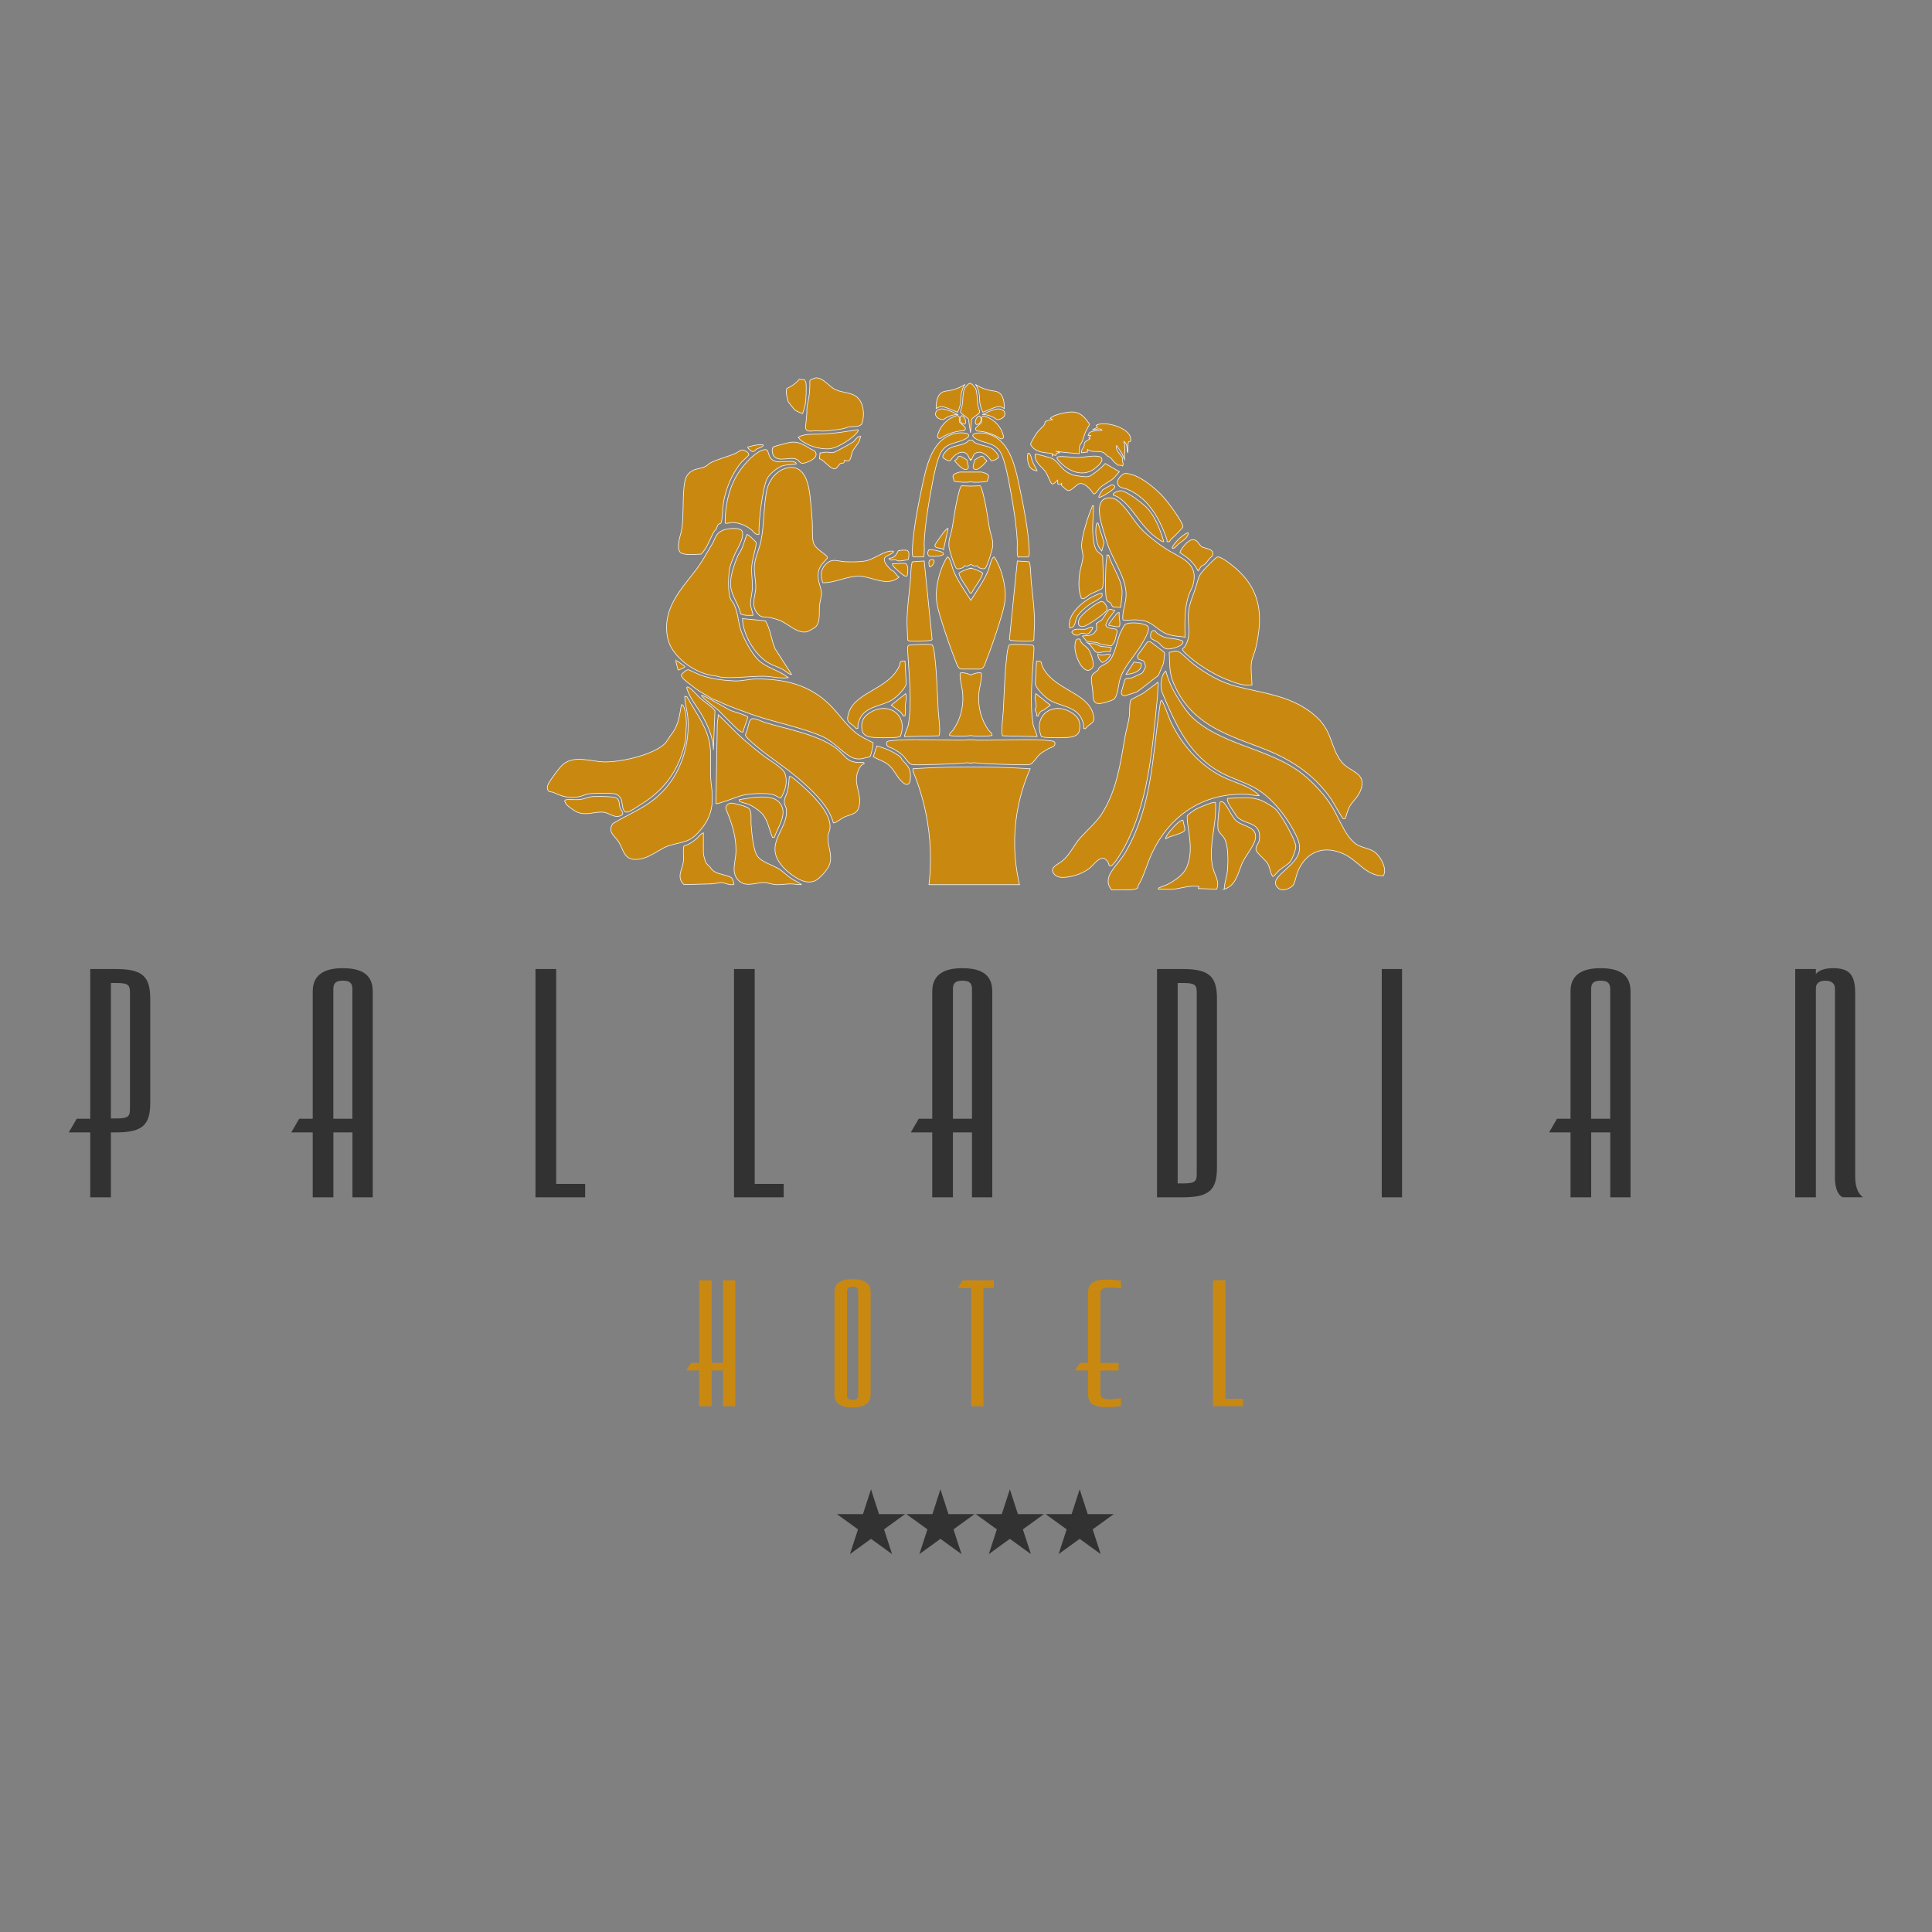 <?xml version="1.0" encoding="UTF-8"?>
<svg id="Warstwa_1" data-name="Warstwa 1" xmlns="http://www.w3.org/2000/svg" viewBox="0 0 300 300">
  <rect x="0" y="0" width="300" height="300" fill="#808080" stroke="none"/>
  <defs>
    <style>
      .cls-1 {
        fill: #323233;
      }

      .cls-2 {
        stroke: #f5f5f5;
        stroke-miterlimit: 10;
        stroke-width: .1px;
      }

      .cls-2, .cls-3 {
        fill: #c98911;
      }
    </style>
  </defs>
  <g>
    <path class="cls-1" d="M17.22,175.84v10.08h-3.21v-10.08h-3.33l1.23-2.12h2.1v-23.25h3.95c4.13,0,5.37,1.11,5.37,4.64v16.09c0,3.54-1.23,4.64-5.37,4.64h-.74ZM17.22,173.67h.86c1.73,0,2.1-.26,2.1-1.41v-18.21c0-1.15-.37-1.41-2.1-1.41h-.86v21.04Z"/>
    <path class="cls-1" d="M46.46,173.72h2.1v-19.8c0-2.83,2.22-3.58,4.63-3.58s4.69.62,4.69,3.58v32h-3.15v-10.08h-2.96v10.08h-3.21v-10.08h-3.33l1.23-2.12h0ZM54.72,153.56c0-1.02-.55-1.28-1.48-1.28-.99,0-1.48.31-1.48,1.28v20.16h2.96v-20.16h0Z"/>
    <path class="cls-1" d="M90.86,185.92h-7.71v-35.45h3.21v33.37h4.5v2.08Z"/>
    <path class="cls-1" d="M121.69,185.92h-7.71v-35.45h3.21v33.37h4.5v2.08h0Z"/>
    <path class="cls-1" d="M142.66,173.72h2.1v-19.8c0-2.83,2.22-3.58,4.63-3.58s4.69.62,4.69,3.58v32h-3.15v-10.08h-2.96v10.08h-3.21v-10.08h-3.33l1.23-2.12ZM150.93,153.56c0-1.02-.55-1.28-1.48-1.28-.99,0-1.48.31-1.48,1.28v20.16h2.96v-20.16h0Z"/>
    <path class="cls-1" d="M179.66,150.47h3.95c4.13,0,5.36,1.11,5.36,4.64v26.17c0,3.54-1.23,4.64-5.36,4.64h-3.95v-35.45h0ZM185.83,154.05c0-1.15-.37-1.41-2.1-1.41h-.86v31.12h.86c1.73,0,2.1-.26,2.1-1.41v-28.29Z"/>
    <path class="cls-1" d="M217.71,185.92h-3.15v-35.45h3.15v35.45Z"/>
    <path class="cls-1" d="M241.77,173.72h2.1v-19.8c0-2.83,2.22-3.58,4.63-3.58s4.69.62,4.69,3.58v32h-3.15v-10.08h-2.96v10.08h-3.21v-10.08h-3.33l1.23-2.12ZM250.03,153.56c0-1.02-.55-1.28-1.48-1.28-.99,0-1.48.31-1.48,1.28v20.16h2.96v-20.16h0Z"/>
    <path class="cls-1" d="M288.08,182.82c0,2.48,1.23,3.09,1.23,3.09h-3.15s-1.23-.31-1.23-3.09v-29.35c0-.75-.55-1.19-1.48-1.19-.99,0-1.48.44-1.48,1.19v32.45h-3.21v-35.45h3.21v.8s.49-.93,2.65-.93,3.45.66,3.45,3.76v28.73h0Z"/>
  </g>
  <g>
    <path class="cls-3" d="M107.31,211.63h1.26v-12.82h1.93v12.82h1.78v-12.82h1.89v19.55h-1.89v-5.56h-1.78v5.56h-1.93v-5.56h-2l.74-1.17h0Z"/>
    <path class="cls-3" d="M132.37,218.55c-1.45,0-2.79-.41-2.79-1.98v-15.97c0-1.56,1.34-1.98,2.79-1.98,1.34,0,2.82.37,2.82,1.98v15.97c0,1.61-1.48,1.98-2.82,1.98ZM131.52,216.67c0,.54.3.71.89.71.56,0,.85-.15.85-.71v-16.17c0-.56-.3-.71-.85-.71-.59,0-.89.17-.89.71v16.17Z"/>
    <path class="cls-3" d="M154.31,200h-1.6v18.36h-1.89v-18.36h-2.08l.74-1.19h4.83v1.19h0Z"/>
    <path class="cls-3" d="M170.87,216.33c0,.78.37,1.19,3.19.78v1.22c-4.64.61-5.12-.49-5.12-2.12v-3.41h-2l.74-1.17h1.26v-10.65c0-1.63.48-2.73,5.12-2.12v1.22c-2.82-.41-3.19,0-3.19.78v10.78h2.82v1.17h-2.82v3.53h0Z"/>
    <path class="cls-3" d="M193,218.35h-4.64v-19.55h1.93v18.41h2.71v1.15Z"/>
  </g>
  <g>
    <path class="cls-2" d="M125.08,66.4c.11.91,1.29.38,1.96.51h0c.51,0,.77.06,1.28,0,1.12-.14,2.39-.18,3.37-.59.07-.03,1.31-.1,1.56-.15.16-.03.5-.19.57-.36.34-.83.34-2.22,0-3.05-.79-1.99-2.39-1.54-4.04-2.24-1.03-.44-1.95-1.92-3.09-1.84-.16.01-.8.25-.89.36-.12.13,0,.73-.07,1.28-.02,1.6-.53,2.64-.44,3.76l-.21,2.33h0Z"/>
    <path class="cls-2" d="M124.96,59l-.85-.11c-.5.63-1.16,1.06-1.82,1.38h0c-.47.07,0,1.93.16,2.2.05.09.84,1.07.92,1.14.31.29.85.43,1.23.62.07,0,.42-1.28.44-1.42.13-.73.2-2.62.11-3.35,0-.06-.18-.46-.2-.47h0Z"/>
    <path class="cls-2" d="M167.79,68.98c.45-.53.54-1.65.96-2.24.1-.35.37-.56.42-.91-1.21-1.75-2.04-2.15-4.14-1.67-.61.14-1.49.35-1.94.79l.31.21c-.2-.03-1.03.22-1.11.33-.06.09-.01.28-.12.44-.24.37-.9.89-1.22,1.35-.15.21-.96,1.57-.93,1.72.65,1.26,2.12,1.29,3.38,1.41v.41l.16-.21c.69.28.34-.08.51-.21.1-.07.33-.07.45-.09l-.41-.2c1.13.16,3.19.31,3.19.31h.31v-1.03l.16-.41h0Z"/>
    <path class="cls-2" d="M175.55,68.55c.05-.05.02-.43,0-.55-.22-1.59-4.01-2.72-5.35-1.96l.2.31-.72.36c.45.1,1.13-.37,1.44.1-.69.12-2.04-.06-2.16.82h.41l-.31.36.21.1c-.06.14-.74.36-.87.67-.08.19-.02.4-.08.54-.12.29-.46.57-.39,1l.93-.1v-.41c.71.54,1.53.16,2.31.42.45.15.64.55.88.65.65.29.57.57,1.14,1.04.08.07.4.34.43.35.05.02.49-.09.7.12.18-.36,0-.59-.05-.92-.02-.12.05-.26.02-.35-.1-.38-1.18-1.17-.9-1.92l.84,1.27.39.89c-.07-.97.21-1.84-.1-2.78.6.36.43,1.18.57,1.75.1,0,0-1.42.15-1.69.07-.12.26-.04.3-.07h0Z"/>
    <path class="cls-2" d="M133.22,66.71c-1.14.18-2.3.38-3.45.51-.98.11-1.94.19-2.88.2-.97,0-2.08-.03-2.94.47.14.14.21.33.37.45,1.18.91,2.82,1.4,4.31,1.36.98-.03,2.29-.79,3.1-1.34.24-.16,1.8-1.34,1.49-1.65h0Z"/>
    <path class="cls-2" d="M143.42,86.48c.21-.78.06-1.62.1-2.42.13-2.46.52-4.95.96-7.38.3-1.63.88-5.23,1.7-6.54.9-1.44,2.43-1.29,3.63-1.93,1.44-.77.08-1.08-.89-.99-4.19.41-5.08,5.2-5.78,8.53-.6,2.82-1.36,6.72-1.47,9.55-.01.36-.1.92.15,1.18h1.6Z"/>
    <path class="cls-2" d="M133.63,67.74c-.55,0-.89.69-1.17.89-.34.25-2.73,1.56-3.06,1.64-.24.06-.83-.08-1.19-.06-.29.01-.57.14-.87.11l-.1.92c.7.11,1.85,1.9,2.58,1.5.1-.05.57-.72.64-.75.23-.13.68.12.7-.54,1.02.54.92-.65,1.21-1.31.26-.59.84-1.12,1.1-1.78.04-.1.18-.59.16-.62h0Z"/>
    <path class="cls-2" d="M150.84,71.44s-.07-.03-.09-.04c.03-.02.06-.04.09-.07v.11s0,0,0,0Z"/>
    <path class="cls-2" d="M120.05,69.41c-.23.26-.16,1.07.08,1.37.81,1.03,2.38.13,3.43.49.62.21.58.82,1.32.64.79-.19,2.48-.93,1.6-1.91-1.41-.61-2.11-1.54-3.79-1.31-.27.04-2.54.62-2.63.72h0Z"/>
    <path class="cls-2" d="M118.48,69.08c-.77-.08-1.41.07-2.14.28-.14.04-.27-.03-.22.18.27.24.45.63.87.57.25-.04.34-.3.54-.4.09-.05,1.22-.41.96-.63h0Z"/>
    <path class="cls-2" d="M111.23,82.12c.12-.18.13-.52.3-.68.13-.13.35-.08.44-.28.24-.52.24-2.33.36-3.04.34-2.16,1.33-4.55,2.71-6.25.21-.26,1.2-1.1,1.23-1.24.08-.35-.63-.72-.91-.76-.35-.06-.81.38-1.18.54-1.17.51-2.78.89-3.82,1.44-.33.17-.6.5-.99.66-.58.24-1.22.24-1.81.56-1.08.58-1.23,1.44-1.35,2.56-.22,2.1-.05,4.3-.32,6.38-.14,1.07-.93,2.68-.34,3.66.4.66,2.6.39,3.34.37.91-.95,1.3-2.22,1.9-3.35.14-.26.33-.4.43-.55h0Z"/>
    <path class="cls-2" d="M117.87,82.72c-.12-1.5.58-7.24,1.29-8.48.38-.66,1.36-1.45,2.03-1.78.79-.38,1.59-.23,2.44-.4.04-.3-.36-.37-.58-.4-.91-.13-2.39.38-3.19-.32-.86-.75-.21-1.98-1.67-1.36-1.45.62-3.09,2.62-3.86,3.97-1.25,2.18-1.75,4.79-1.73,7.28.38.11.87-.12,1.18-.1,1.08.06,2.02.45,2.89,1.13.39.31.59.84,1.19.72v-.26s0,0,0,0Z"/>
    <path class="cls-2" d="M161.04,73.09c-.22-.5-.53-.97-.74-1.47-.08-.19-.31-1.54-.7-1.2-.17,1.06.07,2.66,1.44,2.68h0Z"/>
    <path class="cls-2" d="M168.95,74c-.25.11-1.86-.12-2.25-.23-1.86-.57-2.15-1.95-3.3-2.57-.19-.1-2.58-.78-2.67-.68-.11,1.33,1,1.88,1.63,2.75.26.36.78,1.73.94,1.84.33.21.71-.41.93-.57l.02.6c.28.16.37.09.6-.09,0,.12-.04.28.02.39.03.05.82.71.88.72.67.2,1.39-1.07,2.02-1.08.82-.02,1.61.99,2.04,1.6.28.16.75-.72,1.02-.96.58-.55,1.41-.88,2.01-1.39.38-.33.62-.73.98-1.08l-2.2-1.28c-.64.7-1.28,1.21-2.05,1.75,0,0,0,0,0,0l-.22.16-.39.12h0Z"/>
    <path class="cls-2" d="M148.54,71.31c-.06.08-.26.12-.28.19v.1c.32.38,1.7,1.99,2.12.98.02-.06-.21-1.12-.26-1.18-.04-.04-.92-.56-.98-.57-.45,0-.48.31-.6.48Z"/>
    <path class="cls-2" d="M171,71.06c-.52-.51-2.77-.04-3.53-.02-1.02.03-2.22-.25-3.2-.11-.39.06.09.59.21.72,1.27,1.35,3.13,2.33,4.96,1.46.49-.23,2.14-1.47,1.55-2.05h0Z"/>
    <path class="cls-2" d="M122.48,72.61c-1.77.24-3.09,1.89-3.43,3.57-.5,2.48-.38,5.37-.9,7.86-.25,1.21-.89,2.49-1,3.74-.11,1.17.23,2.29.21,3.4-.02,1.38-.8,2.53.11,3.89.65.97,1.16.64,2.07.82.46.09,1.08.27,1.52.44,1.35.53,2.65,2.03,4.17,1.79.21-.03,1.18-.57,1.35-.71.87-.74.58-2.36.67-3.35.05-.6.32-1.38.32-1.96,0-.54-.45-1.61-.51-2.28-.15-1.62.47-2.07,1.43-3.18.02-.58-1.96-1.27-2.22-2.52-.2-.92-.07-2.28-.15-3.25-.09-1.18-.18-2.44-.31-3.6-.21-1.93-.73-5.01-3.32-4.66h0Z"/>
    <path class="cls-2" d="M181.62,84.09s.09-.21.17-.29c.32-.33,1.86-1.73,1.89-2.02.06-.61-2.33-3.82-2.86-4.42-1.29-1.47-4.01-3.8-6.04-3.85-.52-.01-1.35.94-1.26,1.46.16.86.94.76,1.56,1.02,3.22,1.34,4.97,4.54,6.07,7.63.06.16.07.33.07.49.12,0,.28.04.39-.02h0Z"/>
    <path class="cls-2" d="M170.62,77.21c.21.2,2.28-1.17,2.43-1.44.17-.31-.14-.54-.47-.48-.08.02-1.29.71-1.36.78-.12.12-.7,1.03-.59,1.14h0Z"/>
    <path class="cls-2" d="M154.14,84.89c-.04.48-.87,3.13-1.17,3.36-.23.17-.79,0-1.02-.13-.14-.08-.14-.25-.18-.27-.06-.04-.27.1-.43.07-.17-.02-.38-.2-.59-.27-.22.07-.43.25-.6.27-.15.02-.36-.12-.42-.07-.04.03-.04.19-.19.28-.24.13-.8.3-1.02.13-.3-.22-1.13-2.87-1.17-3.36-.1-1.16.29-1.77.48-2.8.25-1.34.4-2.71.69-4.05.09-.43.52-2.5.78-2.62l1.45.05,1.45-.05c.25.13.68,2.2.77,2.62.29,1.34.44,2.71.69,4.05.19,1.03.59,1.64.48,2.81h0Z"/>
    <path class="cls-2" d="M180.72,84.11c-.55-1.83-1.35-3.99-2.72-5.36-.67-.66-3.13-2.58-4.01-2.56-.26,0-1.38.37-1.09.71.9.21,1.93,1.24,2.53,1.96,1.67,2.01,2.43,3.57,4.79,5.09.16.1.31.19.51.16Z"/>
    <path class="cls-2" d="M184.01,98.94c-.02-2.25-.13-4.4.59-6.57.16-.48.49-1,.62-1.44,1.06-3.69-2.01-4.24-4.39-5.85-1.32-.89-2.93-2.14-3.97-3.34-.98-1.12-2.74-4.22-4.23-4.42-2.16-.29-2.07,1.89-1.75,3.39.22,1,.72,2.61,1.03,3.6.81,2.57,3.1,5.5,2.94,8.29-.07,1.22-.61,2.41-.5,3.64.1.15,1.66,0,2,.01,2.26.1,2.45.73,4.07,1.8,1.13.75,2.31.69,3.6.88h0Z"/>
    <path class="cls-2" d="M169.79,78.55c-.29-.06-.17.08-.23.22-.61,1.33-1.58,4.49-1.62,5.91-.02.55.23,1.17.22,1.74-.02.77-.4,1.77-.51,2.59-.17,1.28-.22,2.63.24,3.85.38.4,1.01-.37,1.32-.54.39-.22,1.72-.74,1.93-.96.18-.18.08-.77.2-1.03l-.12-4c-.29-.36-.76-.56-1-.96-.37-.63-.5-1.92-.53-2.66-.07-1.39.1-2.79.11-4.17Z"/>
    <path class="cls-2" d="M170.51,81.23c-.24-.07-.28.19-.3.37-.15,1.24-.05,3.03.87,3.96l.36-1.27-.93-3.05h0Z"/>
    <path class="cls-2" d="M111.36,105.01c1.17.51,5.77-.07,7.39,0,1.22.06,2.43.39,3.65.21-1.44-1.17-3.41-1.48-4.74-2.83-1.02-1.04-2.34-3.49-2.73-4.89-.35-1.27-.36-2.44-.96-3.68-.14-.29-.41-.52-.55-.89-.43-1.06-.34-3.82-.05-4.93.14-.53.45-1.28.67-1.8.42-1,1.47-2.46,1.25-3.58-.17-.86-2.35-.56-2.98-.31-1.18.46-1.17,1.2-1.74,2.18-.8,1.36-1.54,2.74-2.5,3.99-2.41,3.16-5.25,6.04-4.42,10.5.54,2.93,4.15,5.52,6.97,5.91l.72.11h0Z"/>
    <path class="cls-2" d="M147.23,82.06c-.1-.11-.44.28-.51.36-.24.28-1.53,2.05-1.55,2.27-.04.55.98.28,1.34.66l.72-3.29h0Z"/>
    <path class="cls-2" d="M184.53,82.78c-.23-.22-1.4.82-1.6,1.03-.17.17-1.08,1.14-.87,1.34.43.02.67-.47.98-.72.55-.44,1.38-.85,1.49-1.65Z"/>
    <path class="cls-2" d="M116.94,95.55c-.08-.59-.43-1.3-.41-1.9.03-.69.3-1.7.31-2.47.02-1.05-.19-2.13-.11-3.2.09-1.23.57-2.46.71-3.68-.03-.2-1.27-1.35-1.47-1.31-.41,1.05-.62,2.2-1.31,3.12-.58,1.29-1.31,3.34-1.22,4.75.11,1.63,1.25,2.9,1.57,4.46.61.29,1.28.24,1.93.23h0Z"/>
    <path class="cls-2" d="M185.02,83.83c-.63.12-1.62,1.36-1.82,1.98,1.17.72,2.22,1.58,2.83,2.84.25-.15.29-.49.46-.67.17-.19.45-.22.63-.4.37-.37.68-.91,1.13-1.24.51-1.18-1.17-1.12-1.65-1.45-.51-.36-.64-1.24-1.58-1.05h0Z"/>
    <path class="cls-2" d="M144.31,85.36c-.28.1-.37.87,0,1,.36.12,2.92,0,2.03-.59-.25-.17-1.76-.5-2.04-.41h0Z"/>
    <path class="cls-2" d="M141.04,86.88c.31-1.57-.06-1.56-1.54-1.38-.36.65-.58,1.16-1.44,1.19-.01.47.76.21.97.24.14.01.3.17.53.18.16.01,1.43-.17,1.48-.22h0Z"/>
    <path class="cls-2" d="M127.77,90.49c1.82.03,3.58-.95,5.39-1.02,2.15-.08,4.45,1.79,6.44.16-.33-.23-.57-.67-.83-.92-.11-.1-.3-.13-.4-.22-.45-.43-1.5-1.46-.84-2.06.08-.07,1.99-.87.9-.86-1.24.01-2.76,1.29-4.04,1.53-.9.17-2.26.16-3.19.12-1.17-.06-1.96-.61-2.99.4-.81.8-.82,1.86-.45,2.87h0Z"/>
    <path class="cls-2" d="M172.15,86.19h-.29c.07.36-.08.72-.1,1.07-.08,1.17-.18,4.63.02,5.64.12.61.47.53.67.72.1.1.14.51.44.64l1.13.05c.07-.88.27-1.74.21-2.62-.14-1.91-1.55-3.67-2.07-5.5h0Z"/>
    <path class="cls-2" d="M155.21,96.66c-.59,1.91-1.38,4.17-2.11,6.02-.18.46-.34,1.21-.95,1.21h-1.6s-1.2,0-1.2,0c-.6,0-.77-.75-.95-1.21-.74-1.86-1.53-4.11-2.12-6.02-.46-1.48-1-3.12-.89-4.67.12-1.86.7-3.94,1.7-5.51.17,0,.26.16.33.29.27.5.44,1.39.69,1.98.69,1.6,1.71,3,2.64,4.47.92-1.47,1.93-2.87,2.63-4.47.25-.59.43-1.49.69-1.98.07-.13.16-.29.33-.28,1,1.57,1.57,3.65,1.7,5.51.1,1.54-.44,3.18-.9,4.66h0Z"/>
    <path class="cls-2" d="M194.41,106.35c-.03-1.09-.22-2.36-.09-3.44.08-.66.5-1.52.66-2.22,1.12-4.76.93-8.79-2.83-12.21-.5-.45-2.52-2.16-3.12-1.99-.2.05-1.44,1.28-1.67,1.53-1.43,1.51-1.13,1.47-1.73,3.32-.47,1.45-1.01,2.43-1.11,4.04-.1,1.76.5,3.48-.58,5.08-.1.14-.31.2-.34.29-.07.24.53.75.72.92,1.66,1.52,4,2.96,6.08,3.81,1.22.49,2.7,1.11,4.01.87h0Z"/>
    <path class="cls-2" d="M144.35,88.03c.65-.12,1.12-1.39.17-1.11-.43.13-.28.79-.17,1.11Z"/>
    <path class="cls-2" d="M143.51,87.11l-1.82.12c-.25.25-.28,2.49-.33,3.01-.2,1.91-.44,3.84-.52,5.76-.04,1.14.09,2.26.1,3.39.08.35,3.15.12,3.65.05l.15-.15-1.23-12.18h0Z"/>
    <path class="cls-2" d="M140.59,87.51c-.47-.13-1.47.1-2.01,0-.03.16.02.24.1.37.15.23,1.45,1.37,1.7,1.5.53.26.51,0,.56-.48.04-.37.1-1.25-.35-1.38h0Z"/>
    <path class="cls-2" d="M150.94,88.23v.04c-.09-.02-.16-.04-.23-.04.1-.02.18-.02.23,0h0Z"/>
    <path class="cls-2" d="M171.13,92.15c-.19-.19-1.81.67-2.09.84-1.45.89-3.34,2.65-2.95,4.51.89.02.85-1.01,1.11-1.61.31-.71,1.4-1.62,2.05-2.07.32-.23,1.79-.98,1.87-1.22.04-.14.02-.3.02-.44h0Z"/>
    <path class="cls-2" d="M171,93.4c-.76.15-2.98,1.92-3.36,2.62-.35.66-.27,1.43.63,1.25.64-.13,3.25-1.93,3.58-2.5.26-.44-.4-1.47-.86-1.38Z"/>
    <path class="cls-2" d="M173.81,95.13c-.18-.03-.23,0-.36.11-.07.06-1.1,1.38-1.17,1.51-.06.11-.14.2-.12.34.32.03,1.49.4,1.65.17.26-.38-.16-1.59,0-2.12h0Z"/>
    <path class="cls-2" d="M118.87,96.4l-3.58-.34c.05,2.45,1.86,5.54,3.95,6.82.72.44,1.57.68,2.26,1.04.22.11,1.24.96,1.42.8l-2.56-3.98c-.61-1.4-.71-3.01-1.49-4.33h0Z"/>
    <path class="cls-2" d="M169.69,107.39c.04.76-.08,1.88.98,1.86.62-.02,1.56-.34,2.12-.57.77-.32.86-2.26,1.07-3.04.61-2.17,2.35-3.75,3.47-5.69.3-.52,1.35-2.2.91-2.7-.45-.51-3.05-.79-3.61-.21-.11.12-.64,1.14-.72,1.34-.51,1.31-.65,2.75-1.46,4-.43.68-1.24.79-1.76,1.3-.14.13-.12.31-.21.39-.55.51-1,.46-1.01,1.42,0,.59.17,1.17.21,1.91h0Z"/>
    <path class="cls-2" d="M169.69,97.4c-.44-.11-.82.24-1.19.3-.66.1-1.77-.27-2.08.47.22.36.61.55,1.03.44.18-.05.3-.27.55-.28.28-.02.51.17.9.08.37-.08.72-.64.79-1.01h0Z"/>
    <path class="cls-2" d="M179.04,97.93c-.36.1-.48.81-.33,1.12.12.24.84.5,1.08.67.44.33.75.88,1.34,1.03.5.12,1.72-.22,2.16-.53.36-.26.68-.61.09-.8-1.5-.47-2.29-.03-3.73-1.11-.23-.17-.21-.5-.61-.38h0Z"/>
    <path class="cls-2" d="M167.72,99.27c-.75-.27-.77.48-.81,1.07-.06.89.47,2.4,1.03,3.09.5.61,1.08,1.01,1.69.25.41-.5-.24-2.35-.62-2.87-.4-.56-1.18-.78-1.3-1.53h0Z"/>
    <path class="cls-2" d="M172.58,100.59c-.08-.12-1.42-.17-1.68-.23-.26-.07-.51-.31-.77-.37-.35-.07-.79,0-1.16-.12.44.25.96,1.35,1.31,1.42.79.16,1.34-.3,2.08-.09l.21-.61h0Z"/>
    <path class="cls-2" d="M145.77,114.27c.36-.23-.05-3.29-.08-3.85-.15-2.77-.21-5.58-.52-8.34-.07-.63-.13-1.42-.41-1.96-.24-.14-3.25-.06-3.64.07-.26.08-.19.63-.18.86.19,3.62.72,7.92.1,11.52-.05.29-.68,1.74-.61,1.81l5.34-.12h0Z"/>
    <path class="cls-2" d="M181.55,101.32c.12,1.75-.04,3.07.66,4.72,2.6,6.16,7.66,7.84,13.4,9.99,4.53,1.7,8.29,4.01,11.1,8.06.29.42,1.67,2.93,1.83,3.01.12.06.2.07.32,0,.1-.06.42-1.32.6-1.67.51-.99,1.42-1.64,1.82-2.71,1.04-2.81-1.69-2.78-2.98-4.44-1.73-2.21-1.34-4.69-3.98-7.05-3.53-3.17-7.95-3.53-12.26-4.63-2.59-.66-4.75-1.96-6.85-3.56-.52-.39-1.79-1.69-2.24-1.88-.5-.2-.91.07-1.41.14h0Z"/>
    <path class="cls-2" d="M104.95,102.71l.32,1.26c.02.06.08.09.14.07l.88-.42c.07-.03.08-.13.01-.17l-1.19-.84c-.08-.05-.18.02-.16.11h0Z"/>
    <path class="cls-2" d="M140.53,102.65c-.94-.12-.67.28-.9.79-1.67,3.63-6.86,3.99-7.86,7.29-.5,1.67.27,1.32,1.19,2.42l.26-.06c-.06-.49.07-.94.26-1.38.86-2.04,3.34-2.02,5.01-3,.64-.37,2.21-1.87,2.23-2.61l-.19-3.45h0Z"/>
    <path class="cls-2" d="M177.2,102.97l-1.12-.17-1.24,1.91c1-.04,2.6-.44,2.36-1.74h0Z"/>
    <path class="cls-2" d="M111.63,108.93c.8.46,4.31,1.73,5.41,2.11,3.35,1.14,7.55,1.95,10.68,3.33,1.79.79,3.57,3.03,4.96,3.39,1,.26,1.42-.08,2.39-.23.16-.09.61-2.02.5-2.2-.91-.48-1.98-.96-2.77-1.61-1.48-1.23-2.54-2.87-3.88-4.21-3.13-3.13-6.92-4.06-11.32-4.09-1.19,0-2.43.37-3.61.31-1.79-.09-3.56-.31-5.26-.92-.32-.11-1.75-.82-1.85-.82-.32-.01-.89.52-1.07.79-.06.22.15.45.29.6.43.46,1.98,1.61,2.55,1.98.25.16,1.96,1.18,2.09,1.22l.88.35h0Z"/>
    <path class="cls-2" d="M184.56,110.75c-.72-.78-1.8-2.54-2.32-3.5-.52-.96-.92-2-1.22-3.05-.78.61-.92,2.45-.57,3.3,2.11,5.05,4.29,10.03,9.49,12.65,1.62.81,3.4,1.34,4.98,2.23,2.71,1.51,5.25,4.9,6.51,7.71,1.22,2.71-.84,3.98-2.44,5.53-.75.73-1.47,1.53-.41,2.37.62.49,2.05-.08,2.34-.75.27-.62.38-1.46.71-2.17,1.4-2.98,4.09-3.82,7.06-2.45,2.18,1,3.45,3.43,6.12,3.37.68-1.13-.55-3.24-1.55-3.82-.64-.38-1.53-.53-2.24-.85-1.89-.87-2.98-4.02-4.01-5.77-1.14-1.94-2.88-3.84-4.63-5.26-5.25-4.27-13.26-4.51-17.84-9.51h0Z"/>
    <path class="cls-2" d="M179.79,105.95l-2.27,1.69-1.89.99c-.29.45-.19,2.03-.27,2.61-.15,1.03-.5,2.18-.68,3.23-.71,4.1-1.25,8.13-3.5,11.75-.9,1.45-2.26,2.57-3.39,3.82-.98,1.08-1.58,2.57-2.78,3.6-.68.59-2.29,1.09-1.24,2.17.48.49,1.2.46,1.84.4,1.21-.12,2.68-.66,3.62-1.43.78-.64,1.88-2.46,2.84-.88.13.22.06.66.44.56.52-.14,1.88-2.5,2.18-3.07,3.52-6.73,4.17-14.35,4.9-21.77.09-.91.19-1.52.19-2.49,0-.4.19-.74,0-1.18h0Z"/>
    <path class="cls-2" d="M111.01,110.38c-.25-.51-1.72-1.48-2.21-1.91-.48-.42-.91-.99-1.39-1.39-.1-.08-.79-.7-.77-.26,0,.16.34.93.43,1.12.5,1.02,1.25,1.94,1.82,2.92.99,1.72,1.85,3.56,1.88,5.59l.25-6.07h0Z"/>
    <path class="cls-2" d="M111.17,124.79c.18.17,3.56-1.17,4.12-1.29,1.26-.28,3.8-.45,4.98-.03.18.07.88.53,1,.45.69-1.22,1.09-2.51.59-3.89-.29-.81-2.64-2.15-3.42-2.76-.96-.75-2.03-1.62-2.94-2.42-1.39-1.22-2.63-2.59-3.97-3.86-.01.46-.12.94-.15,1.39l-.21,12.41Z"/>
    <path class="cls-2" d="M140.64,107.7l-2.26,1.8,1.03.76h0c.45.27.61.51.87.94l.26-.06c.05-.4.07-.96.07-.96,0,0,0-.26-.02-.37-.05-.75.29-1.34.05-2.11h0Z"/>
    <path class="cls-2" d="M110.33,120.56c0-.7,0-1.4.01-2.1.01-1.29.05-2.32-.28-3.63-.59-2.4-2.22-4.46-3.37-6.62l-.37-.1c.05,1.23.45,2.43.51,3.66.26,4.65-1.55,9.38-5.2,12.3-1.97,1.58-4.32,2.51-6.47,3.81-.91,1.33.36,1.94.96,2.94.68,1.11.77,2.57,2.42,2.63,2.24.09,3.69-1.69,5.61-2.22,2.18-.6,2.97-.42,4.59-2.31,1.93-2.26,2.1-4.38,1.69-7.25l-.1-1.11h0Z"/>
    <path class="cls-2" d="M195.55,123.56c-1.49-1.6-3.95-2.03-5.88-3.03-3.51-1.82-6.26-5-7.92-8.56-.21-.45-1.16-3.22-1.41-3.23-.19.21-.2.61-.24.89-1.2,7.99-1.13,15.17-5.21,22.49-.72,1.28-1.65,2.18-2.36,3.3-.58.91-.67,1.9.07,2.75l.13.03c.65-.06,3.65.16,3.94-.35.06-.1.01-.26.09-.38.88-1.43,1.35-3.33,2.09-4.92,2.77-5.97,8.1-9.53,14.81-9.2.61.03,1.28.22,1.9.21h0Z"/>
    <path class="cls-2" d="M103.99,114.42c-.17.15-.46.75-.7,1-1.81,1.83-7.17,3.01-9.68,2.88-1.96-.1-4.35-1.01-6.08.31-.59.45-1.91,2.27-2.3,2.95-.2.35-.34.74-.15,1.14.16.33.58.23.87.36,1.41.63,2.19.9,3.83.68.58-.08,1.19-.44,1.86-.5.76-.07,3.21-.11,3.87.04.4.09.78.44.94.81.28.64.06,2.32,1.12,1.98.43-.14,1.84-1.09,2.32-1.39,3.59-2.33,5.63-5.37,6.52-9.55.11-.53.11-1.28.11-1.28,0,0-.01-.39.01-.56.13-.91.04-2.89-.43-3.68-.08-.13-.1-.21-.29-.18-.27,1.48-.4,2.87-1.24,4.17l-.59.8h0Z"/>
    <path class="cls-2" d="M115.39,113.66c0-.42.84-2.15.69-2.36-.16-.22-2.2-.82-2.63-.98-.3-.11-4.36-2.53-4.54-2.34,0,.29,2.6,2.22,2.79,2.45,0,0,2.3,2.35,2.68,2.67.2.17.79.72,1.02.56h0Z"/>
    <path class="cls-2" d="M139.79,114.37c1.39-3.59-2.22-5.7-5.12-3.42-.82.65-.98,1.42-.81,2.44.14.82.93,1.04,1.67,1.11.94.09,2.66.07,3.61,0,.22-.02.44-.05.64-.13h0Z"/>
    <path class="cls-2" d="M134.15,118.61c.26-.36-.89-.2-1.07-.22-1.58-.17-1.8-.94-2.8-1.84-2.65-2.38-8.04-3.33-11.51-4.36-.49-.15-1.86-.94-2.24-.43-.34.47-.44,1.74-.79,2.3-.03.29.65.88.88,1.09,2.62,2.38,5.74,4.17,8.35,6.59,1.79,1.66,3.78,3.61,4.43,6.03.18.16,1.34-.72,1.58-.84.97-.48,2.06-.4,2.39-1.62.58-2.14-1.1-3.64,0-5.88.15-.3.42-.76.78-.82h0Z"/>
    <path class="cls-2" d="M163.82,115.48c-.03.55-.69.58-1.05.79-.44.25-1.06.62-1.42.95-.32.3-1.01,1.4-1.41,1.48-.59.11-1.79.04-2.46.03-2-.04-4.24-.1-6.2-.29-.17-.02-.31.07-.47.07l-.07-.06-.07.06c-.17,0-.31-.09-.47-.07-1.97.19-4.21.25-6.21.29-.66.01-1.87.09-2.46-.03-.4-.08-1.08-1.17-1.41-1.47-.36-.33-.98-.71-1.41-.96-.37-.21-1.02-.23-1.06-.79,0-.12.05-.3.17-.36.16-.09,1.34-.19,1.62-.2,3.44-.19,6.99.05,10.42,0,.14,0,.67-.15.88-.02.22-.12.73.02.87.03,3.43.05,6.97-.2,10.42-.01.29.02,1.46.12,1.62.21.12.07.18.24.17.36h0Z"/>
    <path class="cls-2" d="M139.78,117.51c-.32-.3-1.36-.86-1.79-1.05-.6-.26-1.21-.44-1.83-.64l-.56,1.7c.82.46,1.67.66,2.41,1.29.76.65,1.16,1.6,1.8,2.32,1.26,1.41,1.68.45,1.55-1.03-.09-.98-.64-1.41-1.23-2.06-.14-.16-.22-.42-.34-.54h0Z"/>
    <path class="cls-2" d="M122.85,135.77c1.05.75,2.34,1.55,3.67,1.02.76-.31,2.08-1.83,2.32-2.62.48-1.56-.44-2.95-.25-4.47.04-.33.25-.69.29-1.05.25-2.14-2.18-4.65-3.64-6.02-.58-.54-1.6-1.48-2.22-1.9-.14-.1-.28-.18-.46-.16-.06.77-.1,1.54-.29,2.29-.17.68-.61,1.22-.46,1.96.05.23.23.46.28.75.34,2.41-1.87,4.18-1.75,6.48.08,1.5,1.37,2.9,2.52,3.71h0Z"/>
    <path class="cls-2" d="M91.98,123.69c-.69.07-1.36.4-2,.47-.45.05-1.97-.08-2.21.06-.23.14.14.65.26.78.21.24,1.21.93,1.51,1.07,1.46.68,2.89-.13,4.26.07,1.03.15,1.83,1.17,2.9.3.05-.45-.36-.73-.45-1.11-.18-.78.06-1.44-1.1-1.57-.73-.08-2.45-.15-3.16-.07h0Z"/>
    <path class="cls-2" d="M120.23,130.03c.61-1.72,2.3-3.89.68-5.55-1.2-1.24-4.58-.59-6.13-.3-.04.18.04.21.18.29.31.19,1.01.3,1.39.47.58.26,1.57.93,1.99,1.41.95,1.08,1.06,2.44,1.61,3.69h.28s0,0,0,0Z"/>
    <path class="cls-2" d="M198.09,125.65c-.3-.29-1.51-1.02-1.92-1.22-1.74-.85-3.7-.51-5.57-.46-.04.25.02.43.11.66.13.33,1.22,2.05,1.47,2.29,1.24,1.21,3.73.61,3.37,3.49-.07.57-.67,1.05-.5,1.62.14.48,1.45,1.48,1.81,2.1.4.69.31,1.38.79,1.99.1.02.8-.82.98-.98.46-.4,1.28-.86,1.66-1.26.35-.37.93-1.94.93-2.45,0-.68-1.23-2.93-1.64-3.62-.31-.52-1.09-1.78-1.5-2.16h0Z"/>
    <path class="cls-2" d="M190.09,138.08c1.87-.58,2.14-2.53,2.8-4.05.47-1.08,1.74-2.57,2-3.56.55-2.12-1.76-2.07-2.84-2.94-.81-.64-1.56-2.69-2.16-2.99-.36-.18-.46-.03-.5.31-.1.81-.45,3.52-.2,4.1.19.43.76.87,1,1.37.55,1.12.52,3.46.42,4.72-.08,1.03-.49,2-.51,3.04h0Z"/>
    <path class="cls-2" d="M188.75,124.59c-.21-.02-.4.02-.6.07-.52.14-1.93.72-2.43.97-.23.12-1.26.84-1.35,1.02-.07.15.02,1.04.05,1.28.33,2.27.79,4.51-.16,6.75-.48,1.13-1.74,1.97-2.8,2.56-.48.27-1.04.39-1.45.61-.12.07-.17,0-.13.23.72-.04,1.5.06,2.21,0,1.33-.11,2.72-.67,4.07-.41l-.1.31,2.87.09c.46-1.16-.23-2.06-.53-3.1-.78-2.68.15-5.76.33-8.47.02-.23.07-1.83,0-1.91h0Z"/>
    <path class="cls-2" d="M124.46,137.36c-.51-.38-1.11-.63-1.64-.99-.62-.41-1.13-.96-1.73-1.36-1.02-.68-2.8-1.11-3.48-2.08-.67-.96-.87-3.64-.98-4.89-.06-.7.16-2-.36-2.53-.27-.28-2.46-.88-2.87-.79-.44.09-.8.46-.67.93.95,2.24,1.67,4.46,1.53,6.92-.08,1.3-.7,2.81.26,3.97,1.13,1.37,2.73.5,4.13.5.52,0,1.18.28,1.75.32.82.06,1.6-.11,2.37-.11.59,0,1.12.15,1.71.11h0Z"/>
    <path class="cls-2" d="M183.7,127.38c-.25-.17-.99.55-1.19.75-.28.26-1.7,1.82-1.48,2.13.49-.49,2.98-.8,2.97-1.47l-.3-1.4h0Z"/>
    <path class="cls-2" d="M113.94,137.34c-.65.18-1.35-.27-1.91-.29-.31-.01-1.03.18-1.58.18v.02l-4.25.11c-1.22-1.14-.23-2.37-.09-3.57.09-.79-.09-1.62.07-2.41.8-.25,1.32-.61,1.96-1.14.35-.29.64-.79,1.08-.92v3.14c0,.25.26,1.22.39,1.46.19.35.64.62.84.99.01.02.02.03.02.05.21.18.43.38.71.51.57.28,2.09.51,2.43.85.13.12.45.93.34,1.02h0Z"/>
    <g>
      <path class="cls-2" d="M158.06,86.49c-.21-.78-.06-1.62-.1-2.42-.13-2.46-.52-4.95-.96-7.38-.3-1.63-.88-5.23-1.7-6.54-.9-1.44-2.43-1.29-3.63-1.93-1.44-.77-.08-1.08.89-.99,4.19.41,5.08,5.2,5.78,8.53.6,2.82,1.36,6.72,1.47,9.55.01.36.1.92-.15,1.18h-1.6Z"/>
      <path class="cls-2" d="M155.05,71.02c-.13.23-.87.61-1.15.52-.47-.78-1.68-1.85-2.6-1.02-.23.2-.24.6-.47.81-.02.03-.05.05-.09.07-.04-.02-.07-.04-.1-.07-.24-.21-.25-.61-.48-.81-.92-.83-2.12.24-2.6,1.02-.28.09-1.02-.3-1.15-.53-.17-.3.62-1.13.87-1.3.81-.54,1.92-.5,2.81-1,.2-.11.29-.44.62-.36h.01c.33-.08.42.24.62.36.89.5,2,.46,2.81,1,.25.17,1.04,1.01.87,1.3h0Z"/>
      <path class="cls-2" d="M150.75,71.4s-.07.04-.1.05v-.12s.06.06.1.07h0Z"/>
      <path class="cls-2" d="M152.94,71.31c.06.08.26.12.28.19v.1c-.32.38-1.7,1.99-2.12.98-.02-.06.21-1.12.26-1.18.04-.04.92-.56.98-.57.45,0,.48.31.6.48Z"/>
      <path class="cls-2" d="M153.31,74.73c-.36.11-2.22.26-2.58.07-.39.19-2.2.04-2.56-.07-.07-.54-.51-.85.17-1.2.07-.04.66-.23.69-.23h1.81s1.61,0,1.61,0c.04,0,.63.19.7.23.67.35.24.66.16,1.2h0Z"/>
      <path class="cls-2" d="M157.97,87.11l1.82.12c.25.25.28,2.49.33,3.01.2,1.91.44,3.84.52,5.76.04,1.14-.09,2.26-.1,3.39-.08.35-3.15.12-3.65.05l-.15-.15,1.23-12.18h0Z"/>
      <path class="cls-2" d="M152.61,89.02c-.34,1.12-1.21,1.97-1.71,3.02-.04.09-.1.09-.16.04-.05.05-.11.05-.15-.04-.51-1.05-1.37-1.9-1.71-3.02.02-.12,1.05-.6,1.67-.75.07-.02.12-.03.18-.04.07,0,.14.02.23.04.61.15,1.65.64,1.67.75h0Z"/>
      <path class="cls-2" d="M150.72,88.23c-.05,0-.11.02-.18.04v-.03s.1-.02.18-.01Z"/>
      <path class="cls-2" d="M155.71,114.27c-.36-.23.05-3.29.08-3.85.15-2.77.21-5.58.52-8.34.07-.63.13-1.42.41-1.96.24-.14,3.25-.06,3.64.07.26.08.19.63.18.86-.19,3.62-.72,7.92-.1,11.52.05.29.68,1.74.61,1.81l-5.34-.12h0Z"/>
      <path class="cls-2" d="M160.95,102.66c.94-.12.67.28.9.79,1.67,3.63,6.86,3.99,7.86,7.29.5,1.67-.27,1.32-1.19,2.42l-.26-.06c.06-.49-.07-.94-.26-1.38-.86-2.04-3.34-2.02-5.01-3-.64-.37-2.21-1.87-2.23-2.61l.19-3.45h0Z"/>
      <path class="cls-2" d="M154.04,114.19c-.09.14-2.66.17-3.31.03-.67.14-3.2.11-3.29-.03-.05-.39.36-.54.55-.83,1.14-1.64,1.62-3.49,1.51-5.51-.06-1.08-.48-2.18-.42-3.27.07-.3,1.24,0,1.67.23.43-.23,1.58-.52,1.65-.23.07,1.09-.36,2.2-.42,3.28-.11,2.01.37,3.86,1.51,5.51.2.28.61.44.55.83h0Z"/>
      <path class="cls-2" d="M160.84,107.7l2.26,1.8-1.03.76h0c-.52.15-.71.45-.87.94l-.26-.06c.14-.37-.16-.71-.19-.94-.03-.19.13-.28.14-.39.05-.75-.29-1.34-.05-2.11h0Z"/>
      <path class="cls-2" d="M161.69,114.37c-1.39-3.59,2.22-5.7,5.12-3.42.82.65.98,1.42.81,2.44-.14.82-.93,1.04-1.67,1.11-.94.09-2.66.07-3.61,0-.22-.02-.44-.05-.64-.13h0Z"/>
    </g>
    <path class="cls-2" d="M174.75,108.02l1.73-.55c.05-.02.1-.04.15-.08l3.14-2.43c.06-.05.12-.12.15-.19l.73-1.72s.03-.08.03-.13l.16-1.31c.02-.17-.05-.34-.19-.44l-1.92-1.45c-.21-.16-.52-.12-.67.1l-1.35,1.87c-.19.26-.07.64.24.73l.44.14c.15.05.27.17.31.32l.14.48c.04.12.02.26-.04.37l-.34.63c-.05.09-.12.16-.21.2l-1.43.67c-.05.02-.11.04-.16.04l-.62.05c-.2.02-.36.16-.42.35l-.49,1.76c-.1.37.24.7.61.58h0Z"/>
    <path class="cls-2" d="M168.06,98.76l.6.72c.07.08.17.14.28.15l1.34.14s.09.02.13.03l.52.24s.07.03.11.03l1.53.22c.13-.12.31-.31.45-.58.19-.35.19-.6.31-1.07.03-.12.07-.26.13-.42.09-.26-.08-.53-.36-.56-.2-.02-.43-.05-.66-.11-.2-.05-.37-.11-.53-.17-.09-.03-.14-.29-.23-.32l.36-.78s.03-.07.05-.1l1.03-1.37-.57-.18c-.18-.06-.38.01-.48.17l-.9,1.36s-.07.09-.12.12l-.84.54.07.56v.4l-.37.51c-.04.05-.09.1-.14.12l-.37.19s-.1.04-.16.05l-1.2.11h0Z"/>
    <path class="cls-2" d="M170.46,101.57c0,.15.03.45.22.77.18.31.41.48.53.55.19-.09.48-.25.76-.53.26-.26.41-.53.5-.71-.15-.04-.38-.08-.64-.05-.18.02-.27.07-.39.09-.21.05-.53.06-.98-.13h0Z"/>
    <path class="cls-2" d="M141.75,119.37c2.81-.18,5.79-.29,8.93-.29,3.27,0,6.38.11,9.29.29-.84,1.91-1.8,4.64-2.21,8.04-.51,4.21.02,7.7.55,9.96h-14.06c.28-2.44.4-5.75-.21-9.59-.52-3.29-1.43-6.01-2.29-8.07v-.33h0Z"/>
    <path class="cls-2" d="M155.83,67.73c.07.3-.26.53-.52.36-.48-.32-1.11-.65-1.9-.88-.59-.17-1.14-.25-1.6-.27-.3-.02-.43-.39-.21-.59.24-.22.49-.44.73-.66.07-.07.11-.16.11-.25v-.51c0-.23.22-.4.44-.33.59.19,1.56.64,2.28,1.65.37.52.56,1.05.67,1.49h0Z"/>
    <path class="cls-2" d="M152.11,64.6c-.18-.06-.43.21-.54.44-.15.3-.17.76.02.86.17.09.48-.11.62-.34.21-.35.11-.88-.1-.95Z"/>
    <path class="cls-2" d="M145.57,67.67c-.07.3.26.53.52.36.48-.32,1.11-.65,1.9-.88.59-.17,1.14-.25,1.6-.27.3-.02.43-.39.21-.59-.24-.22-.49-.44-.73-.66-.07-.07-.11-.16-.11-.25v-.51c0-.23-.22-.4-.44-.33-.59.19-1.56.64-2.28,1.65-.37.52-.56,1.05-.67,1.49h0Z"/>
    <path class="cls-2" d="M149.29,64.55c.18-.06.43.21.54.44.15.3.17.76-.02.86-.17.09-.48-.11-.62-.34-.21-.35-.11-.88.1-.95Z"/>
    <path class="cls-2" d="M148.68,64c-.26-.1-.63-.26-1.07-.43-.93-.37-1.23-.48-1.61-.41-.28.05-.5.18-.64.28-.02-1.55.41-2.18.82-2.46.51-.35,1.01-.19,2.12-.55.66-.22,1.17-.5,1.49-.7-.28.48-.41.91-.49,1.26-.15.69-.04,1.05-.18,1.77-.1.52-.28.94-.43,1.26h0Z"/>
    <path class="cls-2" d="M148.72,64.37c-.51-.28-.97-.47-1.31-.6-.87-.32-1.2-.31-1.45-.24-.21.06-.37.15-.48.22-.09.1-.25.33-.22.6.05.42.55.81,1.25.8.18-.14.42-.29.7-.43.6-.28,1.15-.35,1.52-.36h0Z"/>
    <path class="cls-2" d="M151.98,64.21c-.32.24-.64.48-.95.72-.09.07-.15.17-.16.29-.03.39-.15,1.58-.18,1.98h0c-.03-.39-.25-1.59-.28-1.98,0-.12-.07-.22-.16-.29-.32-.24-.64-.48-.95-.72-.14-.1-.19-.29-.13-.45.15-.4.22-.73.26-.98.09-.53.03-.77.15-1.65.07-.53.14-.79.34-1.03.19-.21.47-.58.71-.58h0c.24,0,.52.37.71.58.2.24.27.51.34,1.03.12.88.07,1.13.15,1.65.04.24.11.58.26.98.07.16,0,.34-.13.45h0Z"/>
    <path class="cls-2" d="M152.63,64c.26-.1.63-.26,1.07-.43.93-.37,1.23-.48,1.61-.41.28.05.5.18.64.28.02-1.55-.41-2.18-.82-2.46-.51-.35-1.01-.19-2.12-.55-.66-.22-1.17-.5-1.49-.7.28.48.41.91.49,1.26.15.69.04,1.05.18,1.77.1.52.28.94.43,1.26h0Z"/>
    <path class="cls-2" d="M152.58,64.37c.51-.28.97-.47,1.31-.6.87-.32,1.2-.31,1.45-.24.21.06.37.15.48.22.09.1.25.33.22.6-.05.42-.55.81-1.25.8-.18-.14-.42-.29-.7-.43-.6-.28-1.15-.35-1.52-.36h0Z"/>
  </g>
  <g>
    <polygon class="cls-1" points="135.25 231.26 136.49 235.11 140.54 235.11 137.27 237.48 138.52 241.32 135.25 238.95 131.98 241.32 133.23 237.48 129.96 235.11 134 235.11 135.25 231.26"/>
    <polygon class="cls-1" points="146.03 231.26 147.28 235.11 151.32 235.11 148.06 237.48 149.3 241.32 146.03 238.95 142.76 241.32 144.01 237.48 140.74 235.11 144.79 235.11 146.03 231.26"/>
    <polygon class="cls-1" points="156.81 231.26 158.06 235.11 162.1 235.11 158.83 237.48 160.08 241.32 156.81 238.95 153.54 241.32 154.79 237.48 151.52 235.11 155.56 235.11 156.81 231.26"/>
    <polygon class="cls-1" points="167.65 231.26 168.9 235.11 172.94 235.11 169.67 237.48 170.92 241.32 167.65 238.95 164.38 241.32 165.63 237.48 162.36 235.11 166.4 235.11 167.65 231.26"/>
  </g>
</svg>